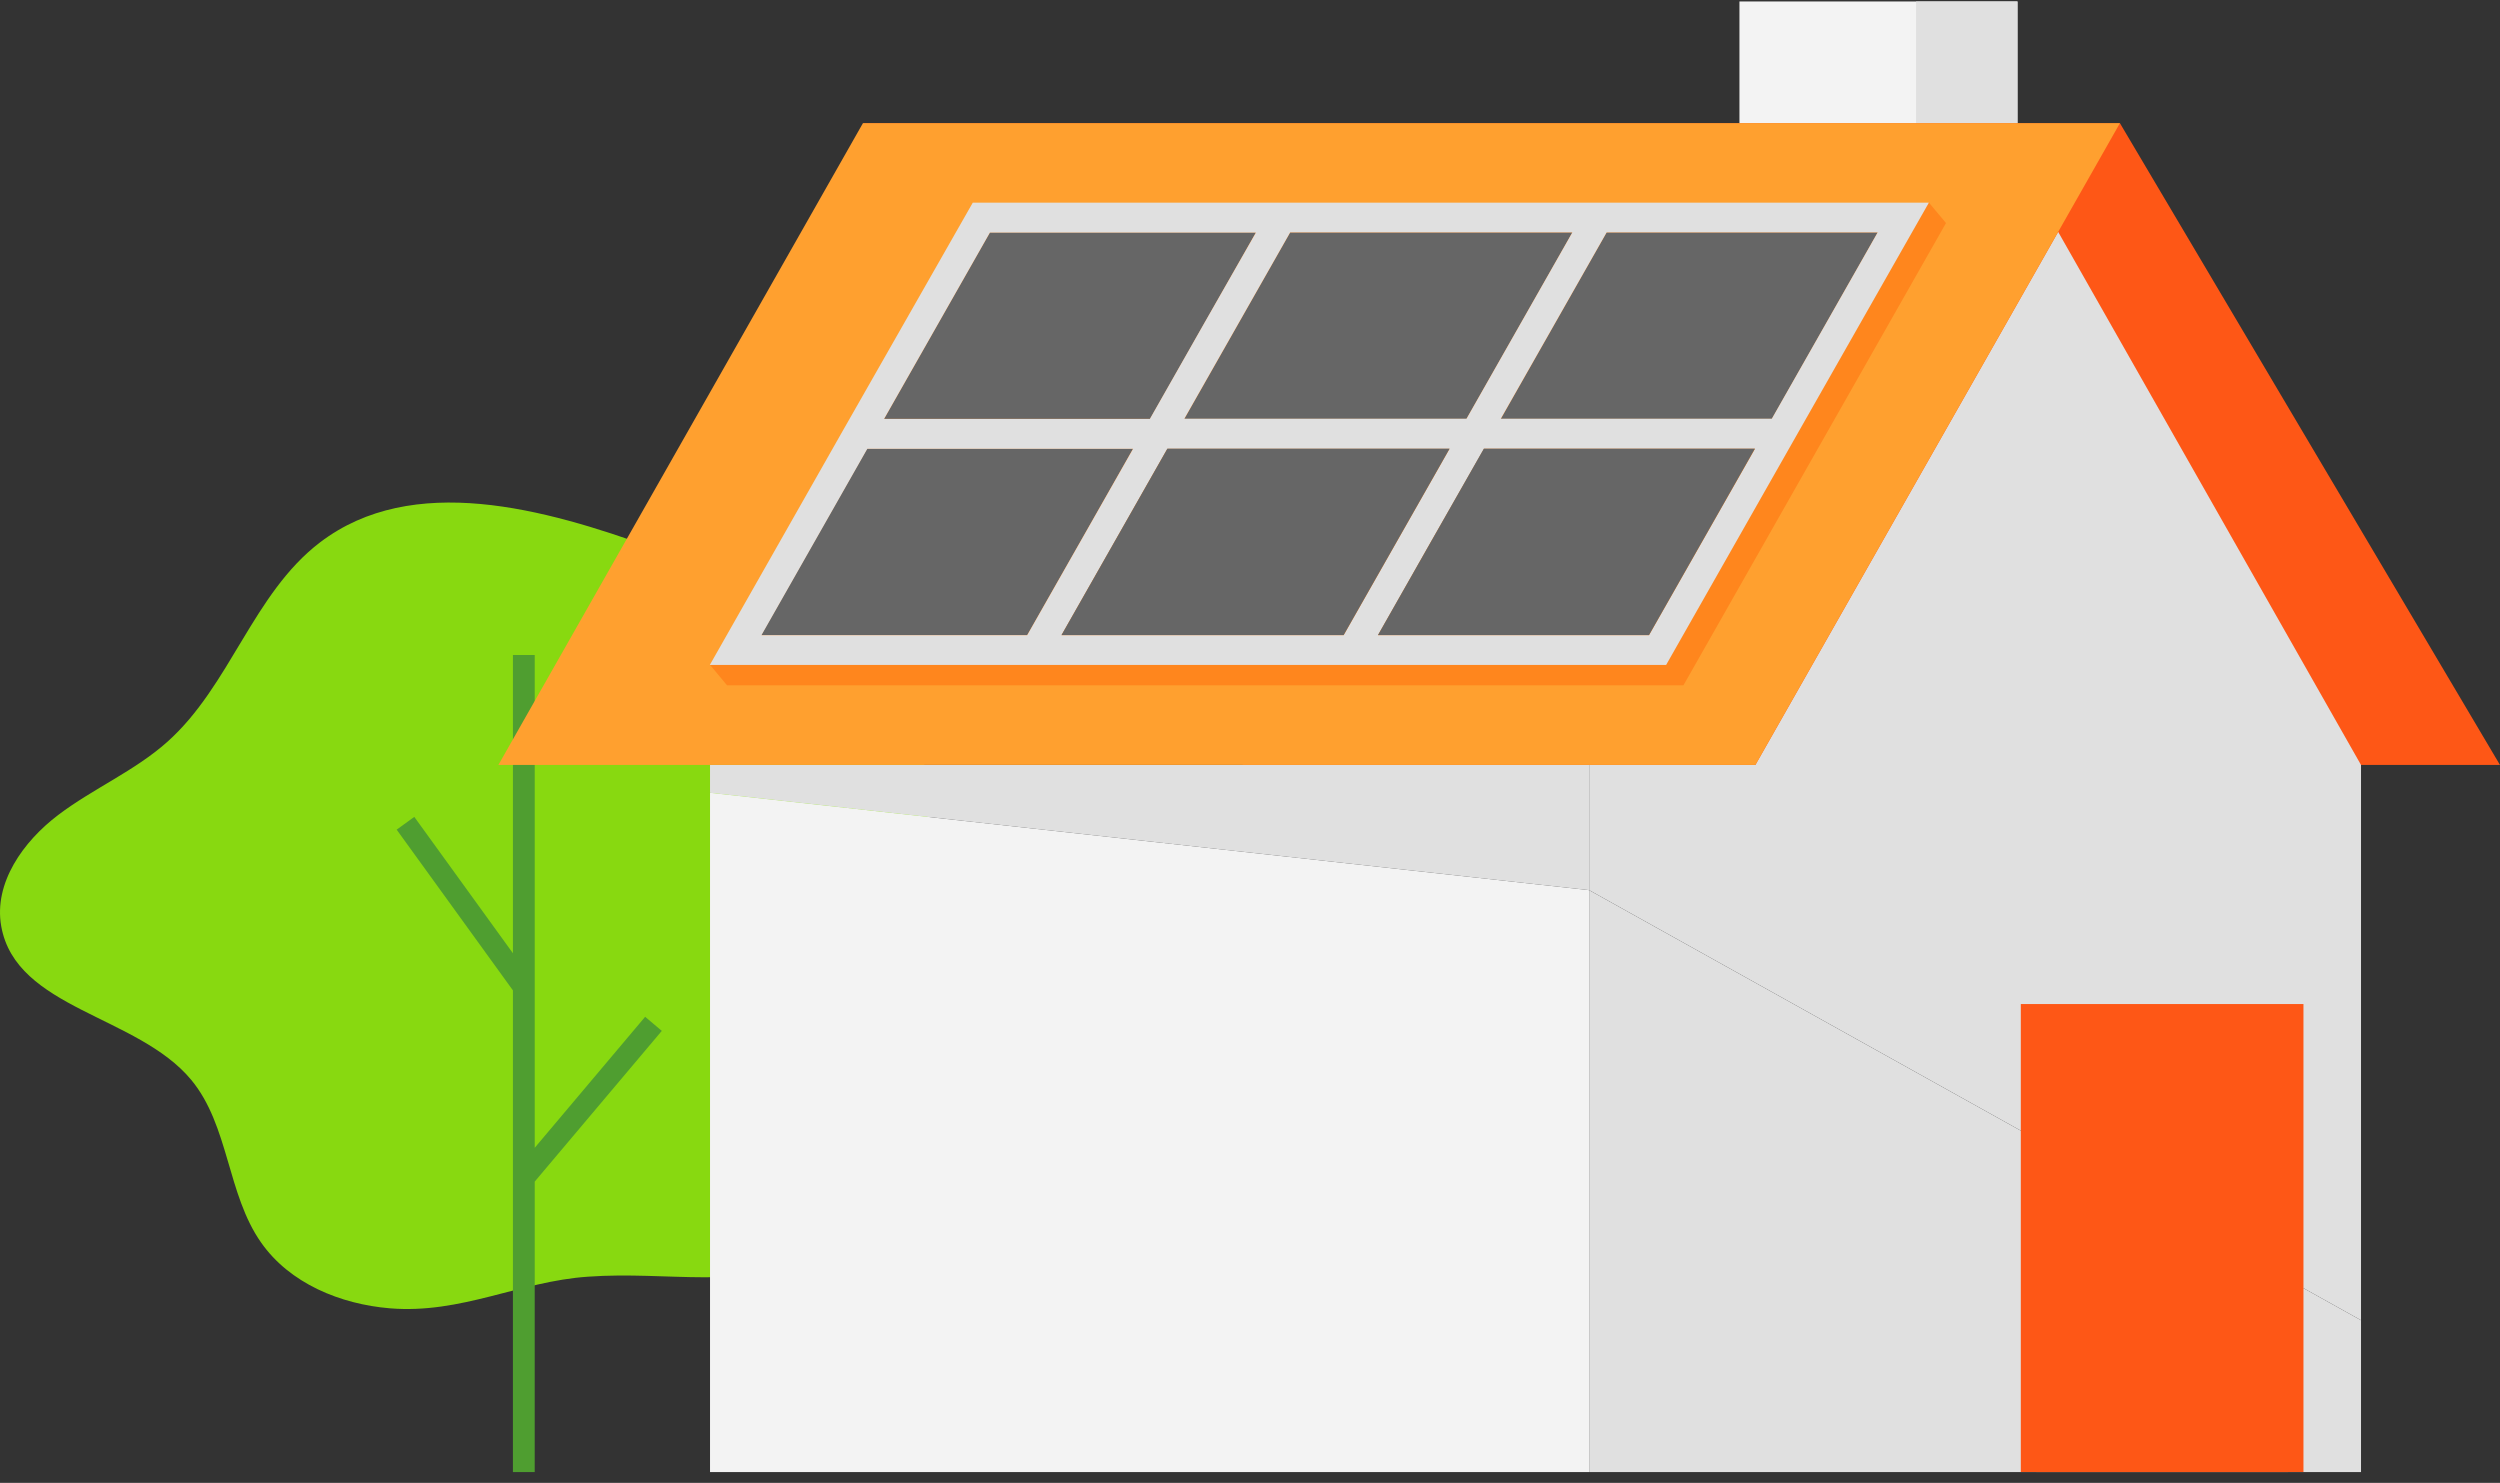 <svg width="204" height="121" viewBox="0 0 204 121" fill="none" xmlns="http://www.w3.org/2000/svg">
<rect x="0" y="0" width="204" height="121" fill="#333333" stroke="none"/>
<g clip-path="url(#clip0_9606_160760)">
<path d="M31.822 106.759C27.768 106.424 23.636 104.723 21.306 101.391C18.526 97.444 18.695 91.847 15.604 88.117C11.223 82.835 1.302 82.338 0.1 75.58C-0.527 72.051 1.898 68.661 4.749 66.502C7.599 64.342 10.986 62.917 13.656 60.533C18.782 55.962 20.647 48.427 26.108 44.263C33.667 38.504 44.428 41.5 53.363 44.74C59.116 46.825 65.023 48.999 69.593 53.073C74.163 57.147 77.14 63.62 75.35 69.478C74.522 72.189 72.72 74.743 73.011 77.562C73.268 80.056 75.105 82.062 76.123 84.351C79.202 91.298 73.875 99.647 66.88 102.599C60.453 105.311 54.57 103.7 47.973 104.178C42.409 104.557 37.65 107.237 31.822 106.759Z" fill="#88D910"/>
<path d="M54.003 84.119L52.643 82.971L43.633 93.66V53.449H41.854V77.784L33.806 66.657L32.367 67.699L41.854 80.815V120.118H43.633V96.419L54.003 84.119Z" fill="#4F9E30"/>
<path d="M57.938 62.422V64.692L129.678 72.637V62.422H57.938Z" fill="#E0E0E0"/>
<path d="M57.938 120.119H129.678V72.637L57.938 64.691V120.119Z" fill="#F3F3F3"/>
<path d="M164.626 0.117H141.938V10.246H164.626V0.117Z" fill="#F3F3F3"/>
<path d="M164.628 0.117H156.352V10.246H164.628V0.117Z" fill="#E0E0E0"/>
<path d="M70.414 10.051H172.986L203.998 62.419H101.427L70.414 10.051Z" fill="#FE5716"/>
<path d="M192.659 62.42L167.947 18.922L143.24 62.42H129.676V72.636L192.659 107.731V62.42Z" fill="#E0E0E0"/>
<path d="M129.676 72.637V120.118H192.659V107.732L129.676 72.637Z" fill="#E0E0E0"/>
<path d="M187.962 81.93H164.898V120.115H187.962V81.93Z" fill="#FE5716"/>
<path d="M172.986 10.051H70.415L40.668 62.419H143.24L172.986 10.051Z" fill="#FFA02F"/>
<path d="M157.402 16.535L153.002 18.201H133.878H131.082H108.054H105.259H80.756L70.145 36.883L60.919 53.126L57.938 54.255L59.329 55.925H83.832H86.627H109.655H112.451H137.367L148.771 35.845L158.794 18.201L157.402 16.535Z" fill="#FF861D"/>
<path d="M93.843 34.178L98.161 26.571L102.483 18.969H80.78L72.141 34.178H93.843Z" fill="#666666"/>
<path d="M70.757 36.613L62.117 51.822H83.82L88.142 44.216L92.459 36.613H70.757Z" fill="#666666"/>
<path d="M105.276 18.969L96.641 34.178H119.664L123.986 26.571L128.304 18.969H105.276Z" fill="#666666"/>
<path d="M131.1 18.969L122.465 34.178H144.582L153.217 18.969H131.1Z" fill="#666666"/>
<path d="M157.398 16.535H79.38L68.734 35.217L57.922 54.259H135.956L147.363 34.179L157.398 16.535ZM109.643 51.831H86.616L95.255 36.623H118.283L109.643 51.831ZM83.82 51.831H62.133L70.772 36.623H92.46L88.142 44.225L83.82 51.831ZM102.483 18.979L98.145 26.585L93.828 34.187H72.137L80.776 18.979H102.483ZM123.985 26.569L119.667 34.171H96.639L105.278 18.963H128.306L123.985 26.569ZM122.462 34.171L131.102 18.963H153.219L144.579 34.171H122.462ZM116.761 44.217L121.098 36.615H143.211L134.56 51.831H112.443L116.761 44.217Z" fill="#E0E0E0"/>
<path d="M143.198 36.613H121.081L116.759 44.216L112.441 51.822H134.558L143.198 36.613Z" fill="#666666"/>
<path d="M95.257 36.613L86.617 51.822H109.641L118.284 36.613H95.257Z" fill="#666666"/>
<path d="M177.086 93.887C178.754 97.088 180.347 100.325 181.818 103.621C183.699 107.826 185.331 112.139 186.707 116.536V96.46C183.503 95.545 180.296 94.687 177.086 93.887Z" fill="#FE5716"/>
<path d="M186.701 96.462V83.598H171.453C173.385 87 175.278 90.422 177.084 93.888C180.294 94.691 183.499 95.549 186.701 96.462Z" fill="#FE5716"/>
<path d="M171.452 83.598H166.156V91.413C169.815 92.168 173.458 92.993 177.083 93.888C175.277 90.422 173.384 87 171.452 83.598Z" fill="#FE5716"/>
<path d="M177.083 93.889C173.46 92.989 169.818 92.164 166.156 91.414V120.118H186.7V116.534C185.324 112.137 183.691 107.824 181.81 103.619C180.344 100.327 178.743 97.09 177.083 93.889Z" fill="#FE5716"/>
</g>
<defs>
<clipPath id="clip0_9606_160760">
<rect width="204" height="120" fill="white" transform="translate(0 0.117)"/>
</clipPath>
</defs>
</svg>
